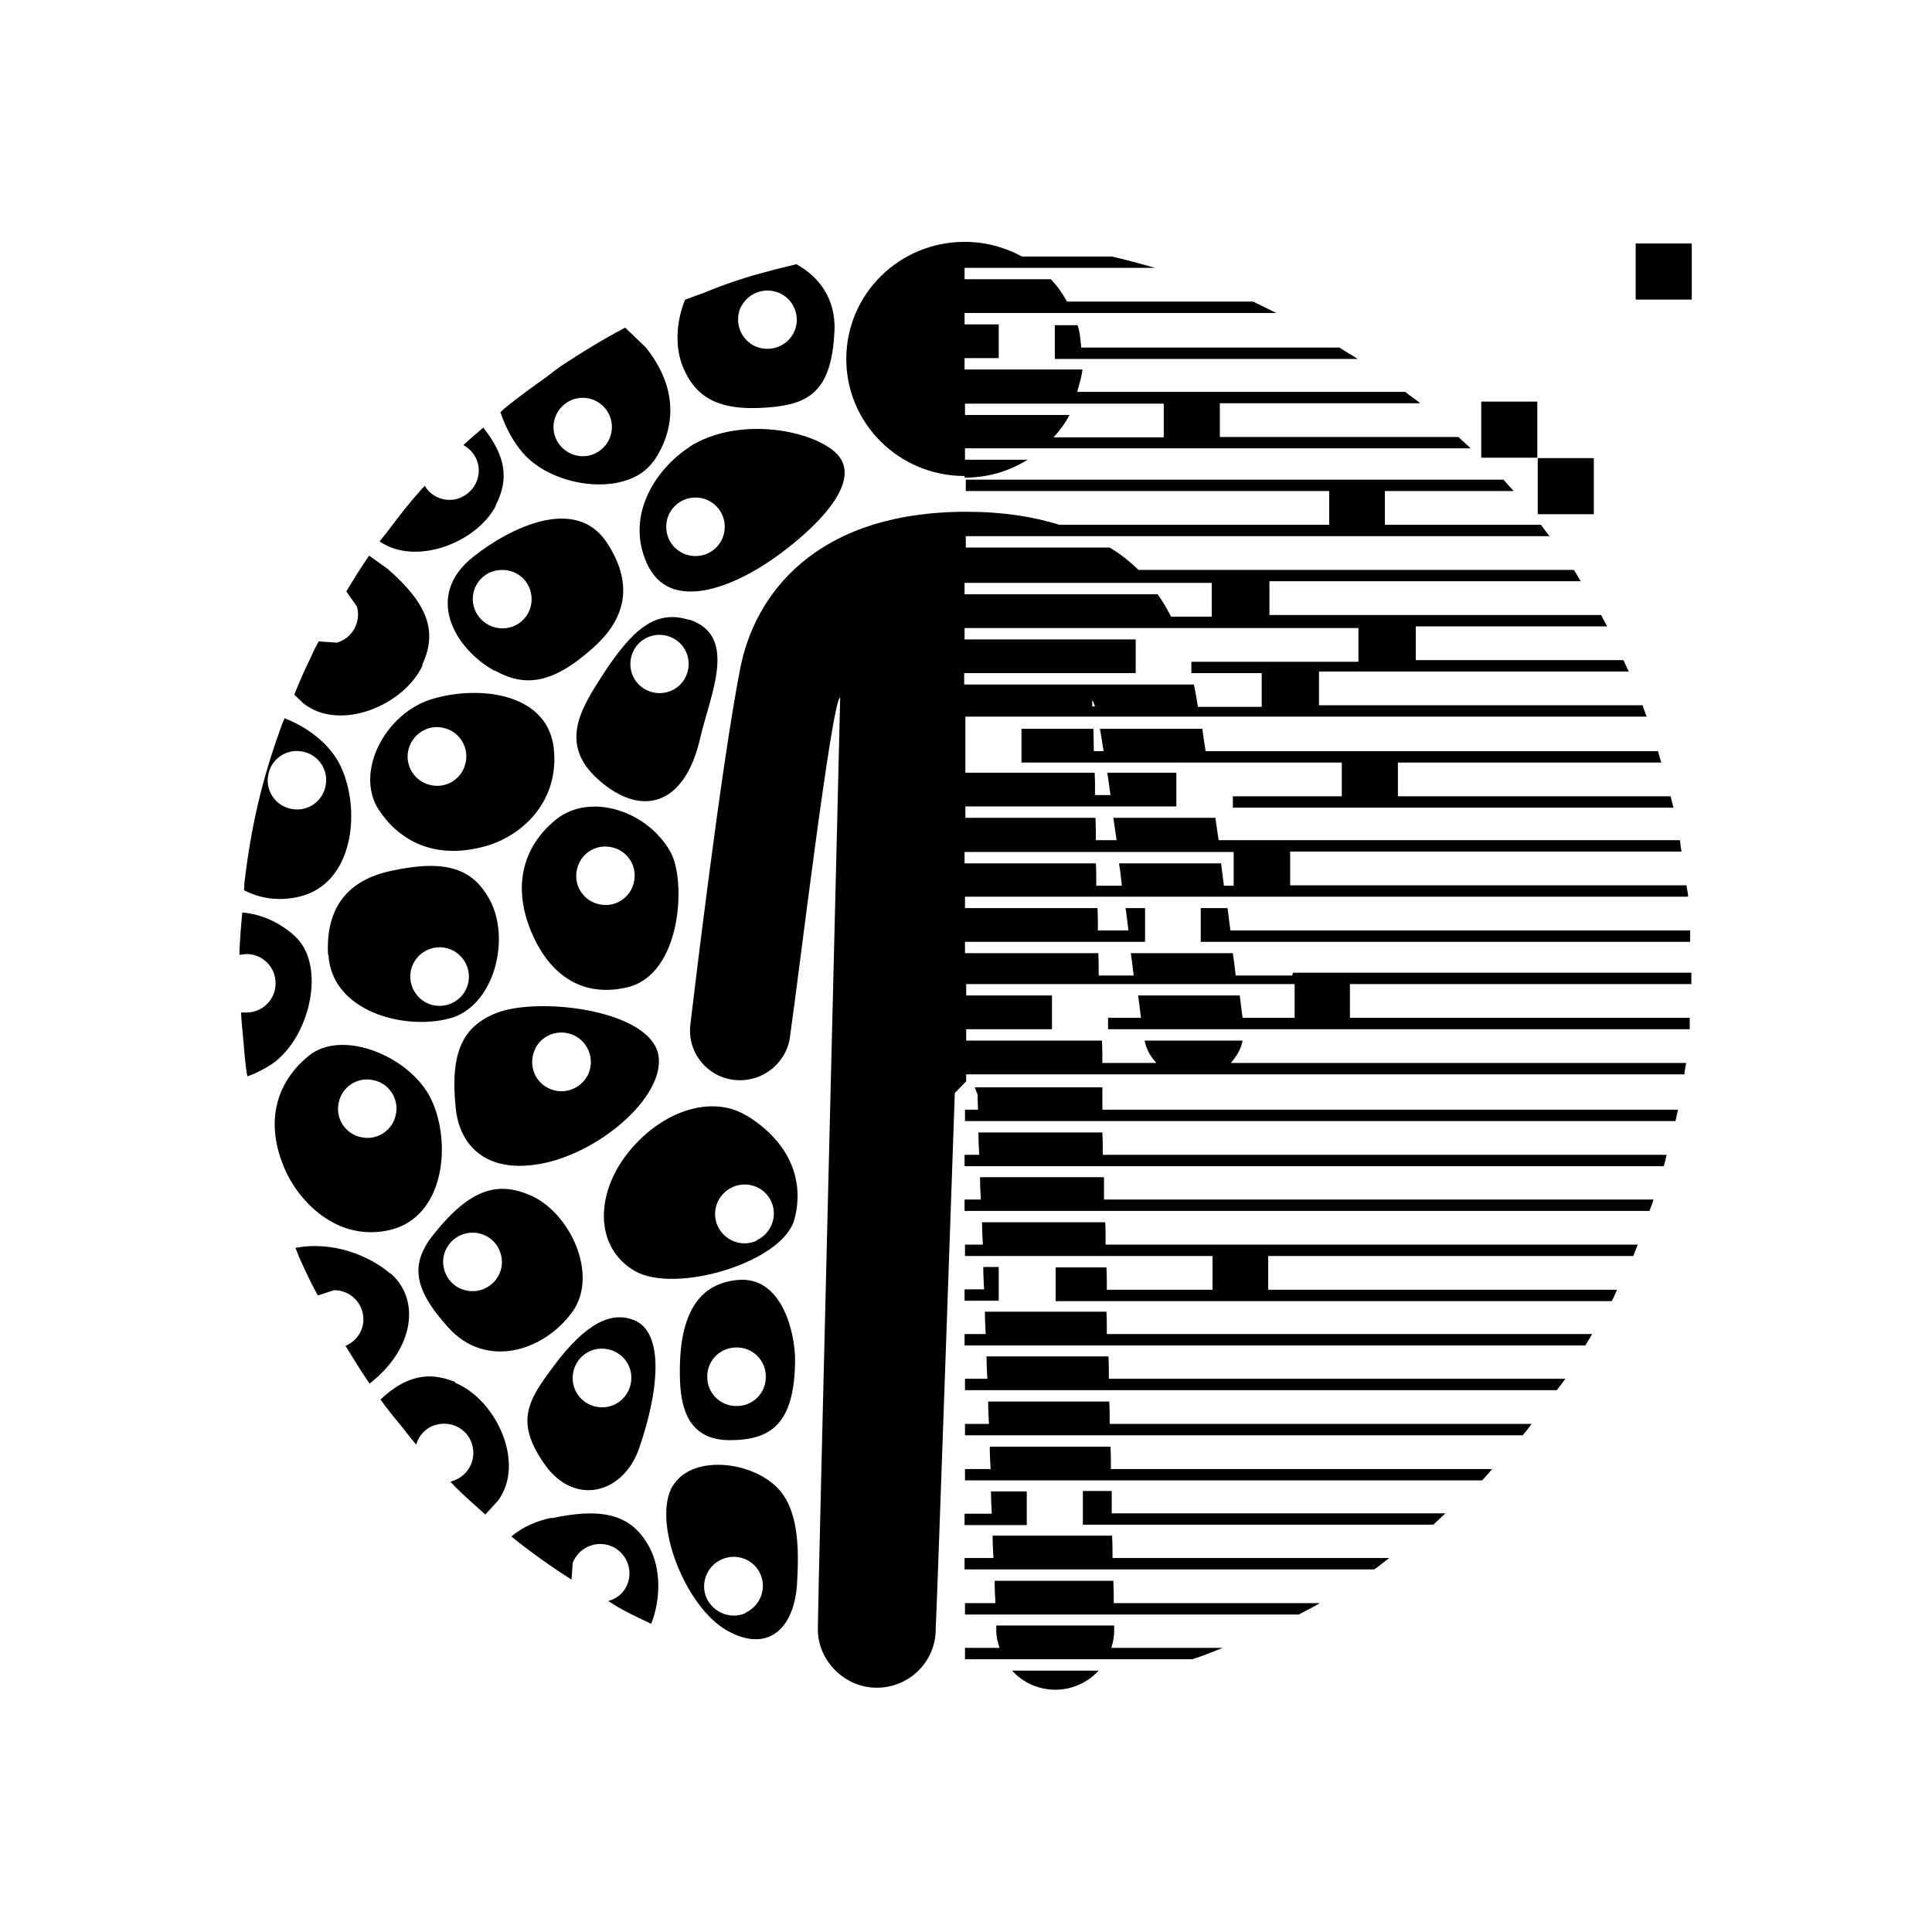 <?xml version="1.0" encoding="UTF-8"?>
<svg id="Imaging" xmlns="http://www.w3.org/2000/svg" viewBox="0 0 47.53 47.53">
  <defs>
    <style>
      .cls-1 {
        fill: #000;
        stroke-width: 0px;
      }
    </style>
  </defs>
  <rect class="cls-1" x="40.24" y="5.99" width="1.38" height="1.38"/>
  <path class="cls-1" d="M27.36,37.78h-2.94c0,.2.01.37.02.55h-.71v.28h10.08c.13-.09.24-.19.37-.28h-6.81c0-.18,0-.35-.01-.55Z"/>
  <path class="cls-1" d="M27.23,32.27h-3c0,.18.01.37.02.55h-.52v.28h15.27c.06-.09.11-.18.17-.28h-11.94c0-.18,0-.37-.01-.55h0Z"/>
  <path class="cls-1" d="M27.29,34.48h-2.98c0,.19.01.37.02.55h-.59v.28h13.72c.08-.09.15-.18.22-.28h-10.38c0-.18,0-.36-.01-.55Z"/>
  <path class="cls-1" d="M27.26,33.37h-2.99c0,.18.01.37.02.55h-.55v.28h14.56c.07-.09.14-.18.21-.28h-11.23c0-.18,0-.36-.01-.55h0Z"/>
  <path class="cls-1" d="M27.31,35.59h-2.96c0,.19.01.37.02.55h-.63v.28h12.72c.09-.09.17-.19.25-.28h-9.38c0-.18,0-.36-.01-.55h-.01Z"/>
  <path class="cls-1" d="M27.41,40.13v-.14h-2.9v.14c0,.15.04.28.08.41h-.85v.28h5.59c.26-.08.5-.18.75-.28h-2.74c.04-.13.07-.27.07-.41Z"/>
  <path class="cls-1" d="M27.39,38.89h-2.92c0,.21.01.39.02.55h-.75v.28h8.21c.17-.09.35-.18.52-.28h-5.07c0-.16,0-.34-.01-.55Z"/>
  <path class="cls-1" d="M40.87,18.76c-.03-.09-.05-.18-.08-.28h-11.13c-.03-.19-.06-.37-.08-.55h-2.52c.03.16.06.36.09.55h-.24c0-.19-.01-.4-.01-.55h-1.77v.83h7.88v.83h-2.68v.28h10.84c-.02-.09-.05-.18-.07-.28h-6.71v-.83h6.5-.02Z"/>
  <path class="cls-1" d="M25.96,41.57c.42,0,.8-.18,1.07-.47h-2.13c.26.29.64.47,1.07.47h-.01Z"/>
  <path class="cls-1" d="M27.15,28.96h-3.04c0,.17.01.36.02.55h-.4v.28h16.85c.03-.09.07-.18.1-.28h-13.52c0-.18,0-.37,0-.55Z"/>
  <path class="cls-1" d="M27.18,30.07h-3.02c0,.18.01.37.02.55h-.44v.28h6.09v.83h-2.6c0-.18,0-.37-.01-.55h-1.25v.83h13.68c.05-.09.09-.18.13-.28h-8.58v-.83h8.98c.04-.09.07-.18.11-.28h-13.09c0-.18,0-.37-.01-.55h-.01Z"/>
  <path class="cls-1" d="M27.12,27.86h-3.05c0,.16.01.36.02.55h-.36v.28h17.2c.03-.09.05-.18.07-.28h-13.87c0-.18,0-.37-.01-.55Z"/>
  <path class="cls-1" d="M27.1,26.75h-3.12l.07.18s0,.13.01.37h-.32v.28h17.48c.02-.09.04-.18.06-.28h-14.16v-.55h-.02Z"/>
  <path class="cls-1" d="M30.19,22.34h-.65v.55h0v.28h12.04c0-.09,0-.18,0-.28h-11.31c-.02-.18-.05-.36-.07-.55Z"/>
  <path class="cls-1" d="M27.34,36.68h-.7v.83h8.62c.1-.09.2-.19.3-.28h-8.21c0-.18,0-.36,0-.55Z"/>
  <path class="cls-1" d="M26.51,8h-.56v.83h7.45c-.15-.1-.3-.18-.45-.28h-6.35c-.02-.19-.03-.38-.09-.55Z"/>
  <path class="cls-1" d="M23.74,11.75c.57,0,1.09-.16,1.54-.44h-1.54v-.28h12.44c-.1-.1-.2-.18-.3-.28h-5.87v-.83h4.93c-.12-.1-.25-.18-.37-.28h-8.07c.05-.18.11-.36.13-.55h-2.9v-.28h.84v-.28h0v-.55h-.84v-.28h7.67c-.19-.09-.38-.19-.57-.28h-4.58c-.11-.2-.24-.39-.4-.55h-2.12v-.28h4.69c-.36-.1-.71-.2-1.07-.28h-2.21c-.42-.23-.9-.36-1.41-.36-1.61,0-2.91,1.29-2.91,2.88s1.3,2.88,2.91,2.88v.04ZM23.74,9.93h4.89v.83h-2.71c.15-.17.29-.35.39-.55h-2.57v-.28Z"/>
  <path class="cls-1" d="M16.96,11c-.78.5-1.59,1.64-1.05,2.85.56,1.27,2.17.56,3.12-.11.94-.66,2.32-1.92,1.5-2.63-.65-.56-2.42-.86-3.58-.11h0ZM17.11,13.68c-.4,0-.72-.32-.72-.72s.32-.72.72-.72.72.32.72.72-.32.72-.72.72Z"/>
  <path class="cls-1" d="M9.6,31.33c-.5-.43-1.41-.81-2.33-.63.03.08.06.16.09.23.09.2.18.4.28.6.06.12.12.23.18.34l.4-.13c.4,0,.72.32.72.72,0,.29-.18.54-.44.65.19.31.38.62.58.91,0,0,0,0,.01.02,1.11-.86,1.26-2.08.51-2.72h0Z"/>
  <path class="cls-1" d="M18.37,27.45c-.78-.49-1.96-.2-2.83.8-.91,1.05-.94,2.43.08,3.02,1,.57,3.62-.21,3.92-1.26.23-.83.01-1.83-1.16-2.56h-.01ZM18.62,30.52c-.36.17-.79.01-.96-.35-.17-.36-.01-.79.35-.96.36-.17.79-.02.96.34.17.36.01.79-.35.96h0Z"/>
  <path class="cls-1" d="M16.55,36.55c-.52.89.31,2.98,1.33,3.56,1,.57,1.67-.03,1.73-1.18.05-.86.04-1.87-.55-2.39-.69-.62-2.07-.73-2.51.02h0ZM18.35,39.68c-.36.17-.79,0-.96-.35-.17-.36-.01-.79.35-.96s.79-.02.96.34c.17.36.01.79-.35.96h0Z"/>
  <path class="cls-1" d="M7.21,22.99c-.34-.29-.76-.5-1.25-.54-.01.15-.03.3-.04.46-.01.19-.03.39-.03.58l.17-.02c.4,0,.72.32.72.72s-.32.72-.72.72h-.13c.01.23.04.48.06.72.02.25.04.51.08.76,0,.03.01.06.02.09.22-.08.43-.19.61-.31.94-.66,1.35-2.47.52-3.17h0Z"/>
  <path class="cls-1" d="M16.08,11.35c.49-.71.67-1.72-.19-2.8l-.51-.49c-.53.28-1.04.59-1.54.92-.14.09-.26.19-.39.29-.35.25-.7.5-1.03.77-.04.03-.07.07-.11.1.13.38.32.74.56,1.01.76.87,2.59,1.09,3.21.19h0ZM14.26,9.79c.4-.04.75.25.79.64.04.4-.25.75-.64.79s-.75-.25-.79-.64.25-.75.64-.79Z"/>
  <path class="cls-1" d="M12.16,16.49c.75.42,1.43.35,2.45-.57.69-.62,1.05-1.46.32-2.57-.76-1.16-2.37-.38-3.29.35-1.21.96-.46,2.25.52,2.8h0ZM12.25,14.03c.39-.06.76.2.82.6.06.39-.2.76-.6.82-.39.06-.76-.2-.83-.6-.06-.39.2-.76.6-.82h.01Z"/>
  <path class="cls-1" d="M9.31,19.91c.47.72,1.33,1.28,2.66.9.89-.26,1.81-1.11,1.65-2.43-.18-1.38-1.94-1.53-3.06-1.16-1.09.37-1.83,1.77-1.25,2.69ZM10.96,17.92c.38.11.6.52.48.9-.11.38-.51.6-.9.48-.38-.11-.6-.52-.48-.9.12-.38.52-.6.9-.48Z"/>
  <path class="cls-1" d="M13.68,20.16c-.67.54-1.14,1.46-.62,2.74.35.86,1.08,1.69,2.37,1.39,1.35-.32,1.45-2.63,1.07-3.32-.55-1.01-1.97-1.49-2.82-.81ZM14.76,22.25c-.39-.07-.65-.45-.57-.84.07-.39.45-.65.84-.57.39.07.65.45.57.84-.07.39-.45.65-.84.57Z"/>
  <path class="cls-1" d="M9.59,30.26c1.35-.32,1.52-2.13,1.03-3.19-.48-1.05-2.17-1.78-3.02-1.1-.67.54-1.14,1.46-.62,2.73.35.86,1.32,1.86,2.61,1.56ZM9.17,26.57c.39.07.65.45.57.84-.07.39-.45.65-.84.57-.39-.07-.65-.45-.57-.84.07-.39.45-.65.84-.57Z"/>
  <path class="cls-1" d="M15.72,35.64c.49-1.41.64-2.88-.14-3.17-.53-.2-1.15.05-1.96,1.14-.61.82-.98,1.35-.21,2.43.73,1.02,1.92.71,2.31-.4ZM14.86,33.18c.4.03.7.37.67.77s-.37.7-.77.67c-.4-.03-.7-.37-.67-.77s.37-.7.77-.67Z"/>
  <path class="cls-1" d="M7.36,22.06c1.35-.32,1.52-2.13,1.03-3.19-.24-.53-.79-.97-1.39-1.2-.02.06-.05.11-.07.17-.22.61-.42,1.24-.57,1.88h0c-.16.67-.27,1.34-.35,2.03,0,.05,0,.1-.01.15.39.2.85.28,1.36.16ZM6.6,19.06c.07-.39.45-.65.84-.57.39.07.65.45.57.84-.07.39-.45.65-.84.57-.39-.07-.65-.45-.57-.84Z"/>
  <path class="cls-1" d="M16.95,15.25c-.82-.26-1.39.22-2.14,1.38-.5.78-1.08,1.67-.09,2.55,1.03.92,2.11.68,2.5-1,.26-1.12.95-2.54-.27-2.94h0ZM16.52,16.99c-.36.16-.79,0-.95-.36s0-.79.36-.95c.36-.16.79,0,.95.36.16.36,0,.79-.36.95Z"/>
  <path class="cls-1" d="M11.03,32.66c.93,1.03,2.34.58,3.04-.37.68-.92-.05-2.49-1.06-2.9-.8-.33-1.46-.12-2.33.96-.58.72-.54,1.33.35,2.31ZM11.4,30.36c.38-.12.79.08.91.46.13.38-.08.78-.46.91-.38.12-.79-.08-.91-.46-.13-.38.08-.78.46-.91Z"/>
  <path class="cls-1" d="M18.14,31.49c-.83.08-1.48.67-1.41,2.5.03.67.22,1.44,1.22,1.44s1.6-.38,1.61-1.97c0-.69-.33-2.08-1.42-1.97ZM18.11,34.59c-.4,0-.72-.33-.71-.73,0-.4.33-.72.73-.71.4,0,.72.33.71.73,0,.4-.33.72-.73.71Z"/>
  <path class="cls-1" d="M11.2,34c-.64-.26-1.2-.17-1.84.43.15.21.31.41.47.6.14.17.26.34.41.51h0c.06-.22.23-.41.46-.48.38-.12.79.08.91.46.12.38-.08.78-.46.91l-.07.02s.08.09.13.14c.11.11.22.21.34.32.13.12.26.23.39.35l.31-.34c.69-.93-.05-2.49-1.05-2.9v-.02Z"/>
  <path class="cls-1" d="M19.12,10c.92-.11,1.35-.55,1.41-1.87.03-.77-.37-1.32-.94-1.63-.19.05-.38.09-.56.14-.23.06-.46.12-.68.19-.36.11-.71.24-1.05.38-.14.05-.28.1-.41.15-.01,0-.03.01-.04.02-.22.55-.25,1.18-.04,1.67.34.79.96,1.11,2.33.95h-.02ZM18.23,7.55c.18-.36.61-.5.97-.33.36.18.5.61.33.96-.18.36-.61.5-.97.33-.36-.18-.5-.61-.33-.97h0Z"/>
  <path class="cls-1" d="M12.19,12.44c.33-.63.27-1.2-.3-1.92-.16.14-.32.27-.47.41l-.02.02c.17.09.31.26.36.46.09.39-.15.77-.54.87-.31.07-.62-.07-.77-.33-.03.04-.07.07-.1.11-.27.3-.52.62-.76.94-.08.11-.17.21-.25.32.88.61,2.38.04,2.86-.88h0Z"/>
  <path class="cls-1" d="M8.08,23.49c.08,1.38,1.83,1.86,2.96,1.57,1.12-.28,1.53-1.96,1.01-2.92-.41-.76-1.06-1.01-2.41-.72-.91.19-1.64.74-1.57,2.07h0ZM10.14,23.77c.14-.37.56-.56.93-.42s.56.56.42.93-.56.56-.93.42-.56-.56-.42-.93Z"/>
  <path class="cls-1" d="M13.56,37.34c-.37.08-.71.23-.98.46.47.38.96.73,1.48,1.06h0l.03-.41c.14-.37.56-.56.93-.42.37.14.56.56.42.93-.08.22-.26.37-.48.43.08.04.15.09.23.14.14.08.29.16.44.23.13.07.26.12.39.19.24-.61.24-1.35-.04-1.88-.41-.76-1.06-1.01-2.41-.72h0Z"/>
  <path class="cls-1" d="M11.21,27.25c.09.92.73,1.61,2.04,1.39,1.46-.24,3.11-1.65,2.95-2.67-.19-1.14-3-1.46-4.01-1.04-.8.33-1.12.95-.98,2.32ZM13.17,25.79c.18-.35.61-.49.97-.31.35.18.5.61.32.97-.18.35-.61.5-.97.32-.36-.18-.5-.61-.32-.97h0Z"/>
  <path class="cls-1" d="M10.39,16.35c.36-.78.18-1.46-.86-2.36l-.45-.32c-.2.29-.38.58-.56.88l.26.37c.11.38-.11.78-.49.89l-.45-.03c-.06.11-.12.22-.17.34-.11.23-.22.46-.32.7-.04.09-.07.18-.11.27l.22.21c.9.72,2.49.05,2.94-.94h-.01Z"/>
  <path class="cls-1" d="M31.81,24h-1.41c-.02-.18-.04-.35-.07-.55h-2.51c.03.2.05.37.07.55h-.86c0-.18,0-.37-.01-.55h-3.28v-.28h4.43v-.83h-.48c.03.19.05.37.07.55h-.75c0-.19,0-.37-.01-.55h-3.26v-.28h17.79c0-.09-.03-.18-.04-.28h-9.75v-.83h9.63c-.02-.09-.03-.18-.04-.28h-11.35c-.03-.18-.05-.37-.08-.55h-2.51c.03.18.05.37.08.55h-.51c0-.19,0-.38-.01-.55h-3.2v-.28h5.19v-.28h0v-.55h-1.7c.03.17.05.36.08.55h-.38c0-.19,0-.38-.01-.55h-3.18v-1.38h16.76c-.03-.09-.07-.18-.1-.28h-7.96v-.83h7.62c-.04-.09-.09-.18-.13-.28h-5.11v-.83h4.71c-.05-.09-.1-.18-.15-.28h-8.16v-.83h7.66c-.06-.09-.11-.19-.17-.28h-10.71c-.21-.2-.44-.39-.71-.55h-3.54v-.28h14.36c-.07-.09-.14-.18-.21-.28h-3.84v-.83h3.17c-.08-.09-.17-.18-.25-.28h-13.23v.28h8.94v.83h-6.64c-.64-.2-1.39-.32-2.28-.32-3.77,0-5.23,2.09-5.57,3.86-.47,2.39-1.15,8.12-1.23,8.79-.06.67.43,1.27,1.11,1.33s1.28-.43,1.35-1.1c.18-1.23,1.03-8.31,1.23-8.31,0,.22-.55,22.15-.55,22.92s.65,1.44,1.45,1.44,1.45-.64,1.45-1.44c.02-.23.47-13.19.47-13.19l.28-.29v-.17h17.67c0-.09.03-.18.04-.28h-11.2c.14-.16.25-.34.29-.55h-2.41c.04.22.15.4.29.55h-1.33c0-.18,0-.37-.01-.55h-3.34v-.28h2.11v-.83h-2.11v-.28h8.08v.83h-1.28c-.02-.14-.04-.31-.07-.55h-2.5c.03.21.05.39.07.55h-.81v.28h14.31c0-.09,0-.18,0-.28h-8.36v-.83h8.4c0-.09,0-.18,0-.28h-9.8l-.02.07ZM23.73,20.96h6.62v.83h-.24c-.02-.18-.05-.37-.07-.55h-2.51c.03.18.05.37.07.55h-.63c0-.19,0-.37-.01-.55h-3.23v-.28ZM26.87,17.38v-.16s.04.07.07.16h-.07ZM23.73,14.34h6.08v.83h-1c-.1-.19-.2-.37-.33-.55h-4.75v-.28ZM23.73,16.56h4.21v-.83h-4.21v-.28h9.69v.83h-4.11v.28h1.73v.83h-1.57c-.03-.19-.06-.38-.1-.55h-5.65v-.28h0Z"/>
  <path class="cls-1" d="M23.73,37.52h1.53v-.28h0v-.55h-.88c0,.19.01.37.02.55h-.67s0,.28,0,.28Z"/>
  <path class="cls-1" d="M23.73,32h.84v-.28h0v-.55h-.38c0,.18.01.37.02.55h-.48s0,.28,0,.28Z"/>
  <rect class="cls-1" x="37.83" y="11.27" width="1.38" height="1.38"/>
  <rect class="cls-1" x="36.44" y="9.88" width="1.38" height="1.38"/>
</svg>